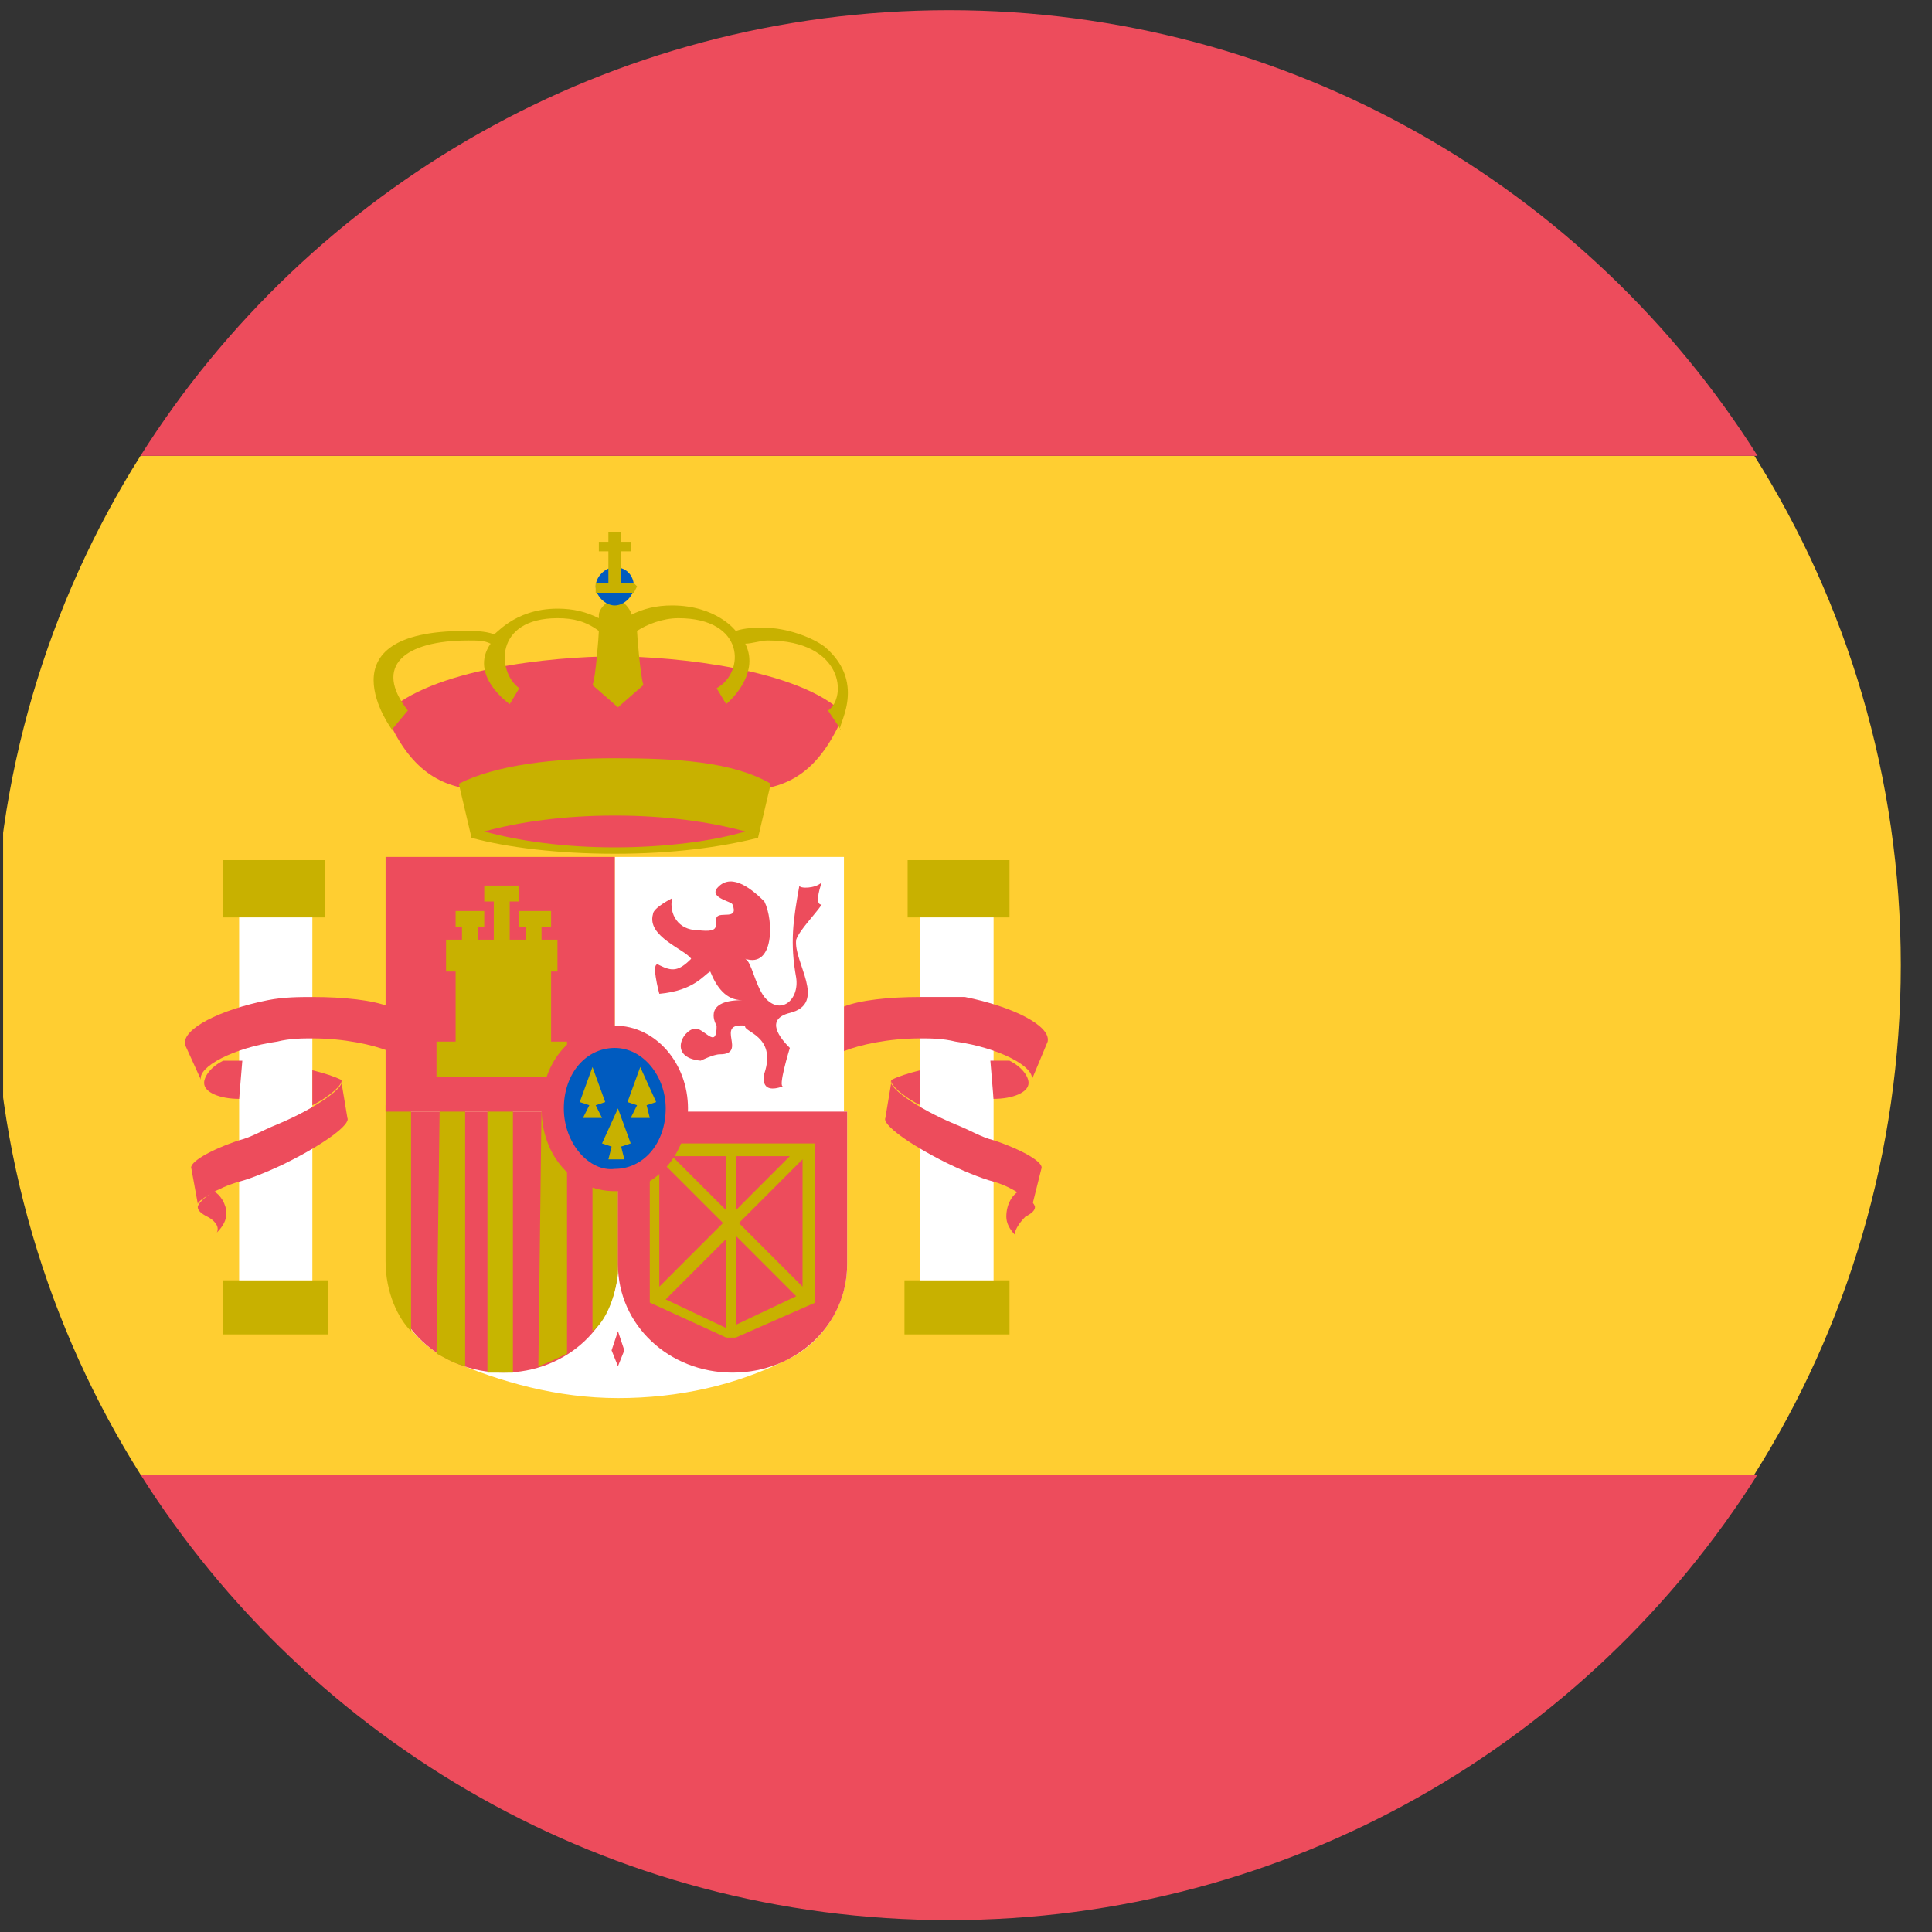 <svg width="135" height="135" viewBox="0 0 135 135" fill="none" xmlns="http://www.w3.org/2000/svg"><rect x="0" y="0" width="135" height="135" fill="#333333" stroke="none"/><g clip-path="url(#a)"><path d="M-.417 67.441c0 13.124 3.781 25.358 10.232 35.59h112.773c6.451-10.232 10.232-22.466 10.232-35.59 0-13.123-3.781-25.357-10.232-35.589H9.815C3.365 42.084-.417 54.318-.417 67.442" fill="#FFCE31"/><path d="M122.811 31.852C111.022 13.168 90.113.712 66.313.712s-44.71 12.456-56.498 31.14zM9.815 103.031c11.789 18.684 32.698 31.14 56.498 31.14s44.709-12.456 56.498-31.14z" fill="#ED4C5C"/><path d="M15.598 60.101h7.118v4.004h-7.118zm0 29.361h7.34v3.782h-7.34z" fill="#C8B100"/><path d="M14.93 83.234c-.666.445-1.111.89-1.111 1.112q0 .334.667.668c.445.222.89.667.667 1.112q.667-.667.667-1.335c0-.667-.444-1.334-.89-1.557" fill="#ED4C5C"/><path d="M16.71 64.105h5.116v25.357H16.71z" fill="#fff"/><path d="M27.165 73.447c-1.113-.445-3.114-.89-5.339-.89-.667 0-1.557 0-2.447.223-3.114.445-5.56 1.78-5.338 2.669l-1.112-2.447c-.223-1.112 2.447-2.447 5.783-3.114 1.112-.222 2.224-.222 3.114-.222 2.224 0 4.226.222 5.339.667z" fill="#ED4C5C"/><path d="M16.71 76.784c-1.334 0-2.447-.445-2.447-1.113 0-.444.445-1.112 1.335-1.556h1.335zm5.116-2.002q1.335.333 2.002.667c.223.222-.667 1.112-2.002 1.78z" fill="#ED4C5C"/><path d="M13.376 81.678c-.223-.445 1.334-1.335 3.336-2.002.89-.222 1.557-.667 2.67-1.112 2.669-1.112 4.893-2.67 4.448-3.114l.445 2.669c.223.445-1.557 1.78-4.226 3.114-.89.445-2.447 1.112-3.337 1.335-1.557.444-2.891 1.334-2.891 1.557z" fill="#ED4C5C"/><path d="M63.421 60.101h7.118v4.004h-7.118zM63.2 89.462h7.34v3.782H63.2z" fill="#C8B100"/><path d="M71.206 83.234c.668.445 1.113.89 1.113 1.112q0 .334-.668.668c-.445.445-.89 1.112-.667 1.334q-.667-.668-.667-1.334c0-.89.445-1.557.89-1.78" fill="#ED4C5C"/><path d="M64.31 64.105h5.117v25.357H64.31z" fill="#fff"/><path d="M58.97 73.447c1.113-.445 3.115-.89 5.34-.89.666 0 1.556 0 2.446.223 3.114.445 5.56 1.78 5.338 2.669l1.113-2.67c.222-1.112-2.447-2.446-5.784-3.114H64.31c-2.224 0-4.226.223-5.338.668z" fill="#ED4C5C"/><path d="M69.424 76.784c1.335 0 2.447-.445 2.447-1.113 0-.445-.445-1.112-1.334-1.557h-1.335zm-5.116-2.002q-1.335.333-2.002.667c-.222.222.668 1.112 2.002 1.78z" fill="#ED4C5C"/><path d="M72.763 81.677c.223-.445-1.334-1.335-3.336-2.002-.89-.222-1.557-.667-2.67-1.112-2.669-1.112-4.893-2.67-4.448-3.114l-.445 2.669c-.222.445 1.557 1.78 4.226 3.114.89.445 2.447 1.112 3.337 1.335 1.557.445 2.891 1.557 2.67 1.78zM42.957 45.865c4.227 0 12.901.89 16.015 4.004-3.336 8.008-8.674 4.671-16.015 4.671-7.117 0-12.678 3.337-16.015-4.671 3.114-3.114 11.567-4.004 16.015-4.004" fill="#ED4C5C"/><path d="M53.857 54.763c-2.67-1.557-6.673-1.78-10.9-1.78-4.226 0-8.23.445-10.899 1.78l.89 3.781c2.447.667 6.005 1.112 10.01 1.112 4.003 0 7.34-.445 10.009-1.112zm3.78-9.565c-.889-.667-2.668-1.334-4.225-1.334-.668 0-1.335 0-2.002.222 0 0-1.335-1.78-4.449-1.78-1.112 0-2.002.223-2.892.668v-.223c-.222-.445-.667-.89-1.112-.89-.444 0-1.112.668-1.112 1.113v.222c-.89-.445-1.78-.667-2.892-.667-3.114 0-4.448 2.002-4.448 1.78-.667-.223-1.335-.223-2.002-.223-10.232 0-5.116 6.895-5.116 6.895l1.112-1.334c-2.447-3.114-.222-4.894 4.226-4.894.668 0 1.113 0 1.557.223-1.557 2.224 1.335 4.226 1.335 4.226l.667-1.112c-1.557-1.113-1.78-4.894 2.67-4.894 1.112 0 2.001.223 2.891.89 0 .222-.222 3.336-.445 3.781l1.78 1.557 1.78-1.557c-.223-.667-.446-3.559-.446-3.781.668-.445 1.78-.89 2.892-.89 4.671 0 4.671 3.782 2.67 4.894l.666 1.112s2.447-2.002 1.335-4.226c.445 0 1.112-.223 1.557-.223 5.338 0 5.561 4.004 4.226 4.894l.89 1.334c-.445 0 2.002-3.114-1.112-5.783" fill="#C8B100"/><path d="M41.623 40.972c0-.668.667-1.335 1.334-1.335.89 0 1.335.667 1.335 1.335s-.667 1.334-1.335 1.334-1.334-.667-1.334-1.334" fill="#005BBF"/><path d="M42.512 37.19v.668h-.667v.667h.667v2.224h-.89v.668h2.67l.222-.445-.222-.223h-.89v-2.224h.667v-.667h-.667v-.668z" fill="#C8B100"/><path d="M42.957 59.211c-3.559 0-6.673-.444-9.12-1.112 2.447-.667 5.561-1.112 9.12-1.112 3.56 0 6.673.445 9.12 1.112-2.224.668-5.56 1.112-9.12 1.112" fill="#ED4C5C"/><path d="M43.18 97.692c-4.227 0-8.23-1.112-11.79-2.669-2.668-1.334-4.225-3.781-4.225-6.673V77.673h32.03V88.35c0 2.892-1.78 5.56-4.226 6.673-3.56 1.78-7.563 2.67-11.79 2.67m-.223-37.813h16.015v17.794H42.957z" fill="#fff"/><path d="M43.18 88.35c0 4.226-3.56 7.563-8.008 7.563s-8.007-3.337-8.007-7.563V77.673H43.18z" fill="#ED4C5C"/><path d="M30.501 94.578c.445.223 1.112.668 2.002.89v-18.24h-1.78zm-3.559-6.45c0 2.224.89 4.004 1.78 4.893V77.228h-1.78z" fill="#C8B100"/><path d="M34.06 95.913h1.78V77.229h-1.78z" fill="#C7B500"/><path d="M37.619 95.468c.667-.222 1.557-.667 2.002-.89v-17.35h-1.78z" fill="#C8B100"/><path d="M26.942 59.879h16.015v17.794H26.942z" fill="#ED4C5C"/><path d="M41.4 93.021c.89-.667 1.557-2.224 1.78-4.004V77.452H41.4z" fill="#C8B100"/><path d="M59.195 77.673V88.35c0 4.226-3.559 7.563-8.008 7.563s-8.007-3.337-8.007-7.563V77.673zm-5.783-14.68c.667 1.334.667 4.67-1.335 4.003.445.223.667 1.78 1.335 2.67 1.112 1.334 2.446.222 2.224-1.335-.445-2.447-.222-4.004.222-6.45 0 .222 1.113.222 1.558-.223-.223.667-.445 1.557 0 1.557-.445.667-1.558 1.78-1.78 2.447-.222 1.557 2.224 4.448-.445 5.116-1.78.445-.667 1.78 0 2.447 0 0-.89 2.891-.445 2.669-1.78.667-1.334-.89-1.334-.89.89-2.67-1.557-2.892-1.335-3.337-2.224-.222.223 2.002-1.78 2.002-.444 0-1.334.445-1.334.445-2.447-.222-1.112-2.447-.222-2.224.667.222 1.334 1.335 1.334-.222 0 0-1.112-1.78 1.78-1.78-1.112 0-1.78-.89-2.225-2.002-.445.223-1.112 1.335-3.559 1.557 0 0-.667-2.447 0-2.002.89.445 1.335.445 2.225-.445-.445-.667-3.114-1.557-2.67-3.114 0-.444 1.335-1.112 1.335-1.112-.222 1.112.445 2.224 1.78 2.224 1.779.223 1.112-.444 1.334-.89.223-.444 1.557.223 1.112-.889 0-.222-1.557-.445-1.112-1.112.89-1.112 2.224-.223 3.337.89M43.18 95.468l-.445-1.112.445-1.335.445 1.335z" fill="#ED4C5C"/><path d="M31.836 63.66v1.112h.445v.89h-1.113v2.224h.668v4.894H30.5v2.447h9.12V72.78h-1.112v-4.894h.445v-2.224H37.84v-.89h.668V63.66h-2.225v1.112h.445v.89h-1.112v-2.67h.667v-1.111h-2.446v1.112h.667v2.669h-1.112v-.89h.445V63.66zM56.97 91.02V79.897H45.404v11.121l5.338 2.447h.668zm-6.228-10.233v3.782l-3.782-3.782zm-4.672.223 4.45 4.448-4.45 4.45zm.445 9.787 4.227-4.226v6.228zm4.894 1.78v-6.229l4.226 4.227zm4.67-2.67-4.448-4.448 4.449-4.45zm-4.67-9.12h3.781l-3.78 3.783z" fill="#C8B100"/><path d="M37.841 77.45c0-3.336 2.225-5.782 5.116-5.782 2.892 0 5.116 2.669 5.116 5.783s-2.224 5.783-5.116 5.783-5.116-2.447-5.116-5.783" fill="#ED4C5C"/><path d="M39.398 77.45c0-2.446 1.557-4.225 3.56-4.225 2.001 0 3.558 2.002 3.558 4.226 0 2.447-1.557 4.226-3.559 4.226-1.78.222-3.559-1.78-3.559-4.226" fill="#005BBF"/><path d="m41.4 74.56-.89 2.446.668.222-.445.89h1.335l-.445-.89.667-.222zm3.337 0-.89 2.446.667.222-.444.89h1.334l-.222-.89.667-.222zm-1.557 2.89-1.112 2.447.667.222-.222.89h1.112l-.223-.89.668-.222z" fill="#C8B100"/></g><defs><clipPath id="a"><path fill="#fff" d="M.218.62h134.368v134.37H.218z"/></clipPath></defs></svg>